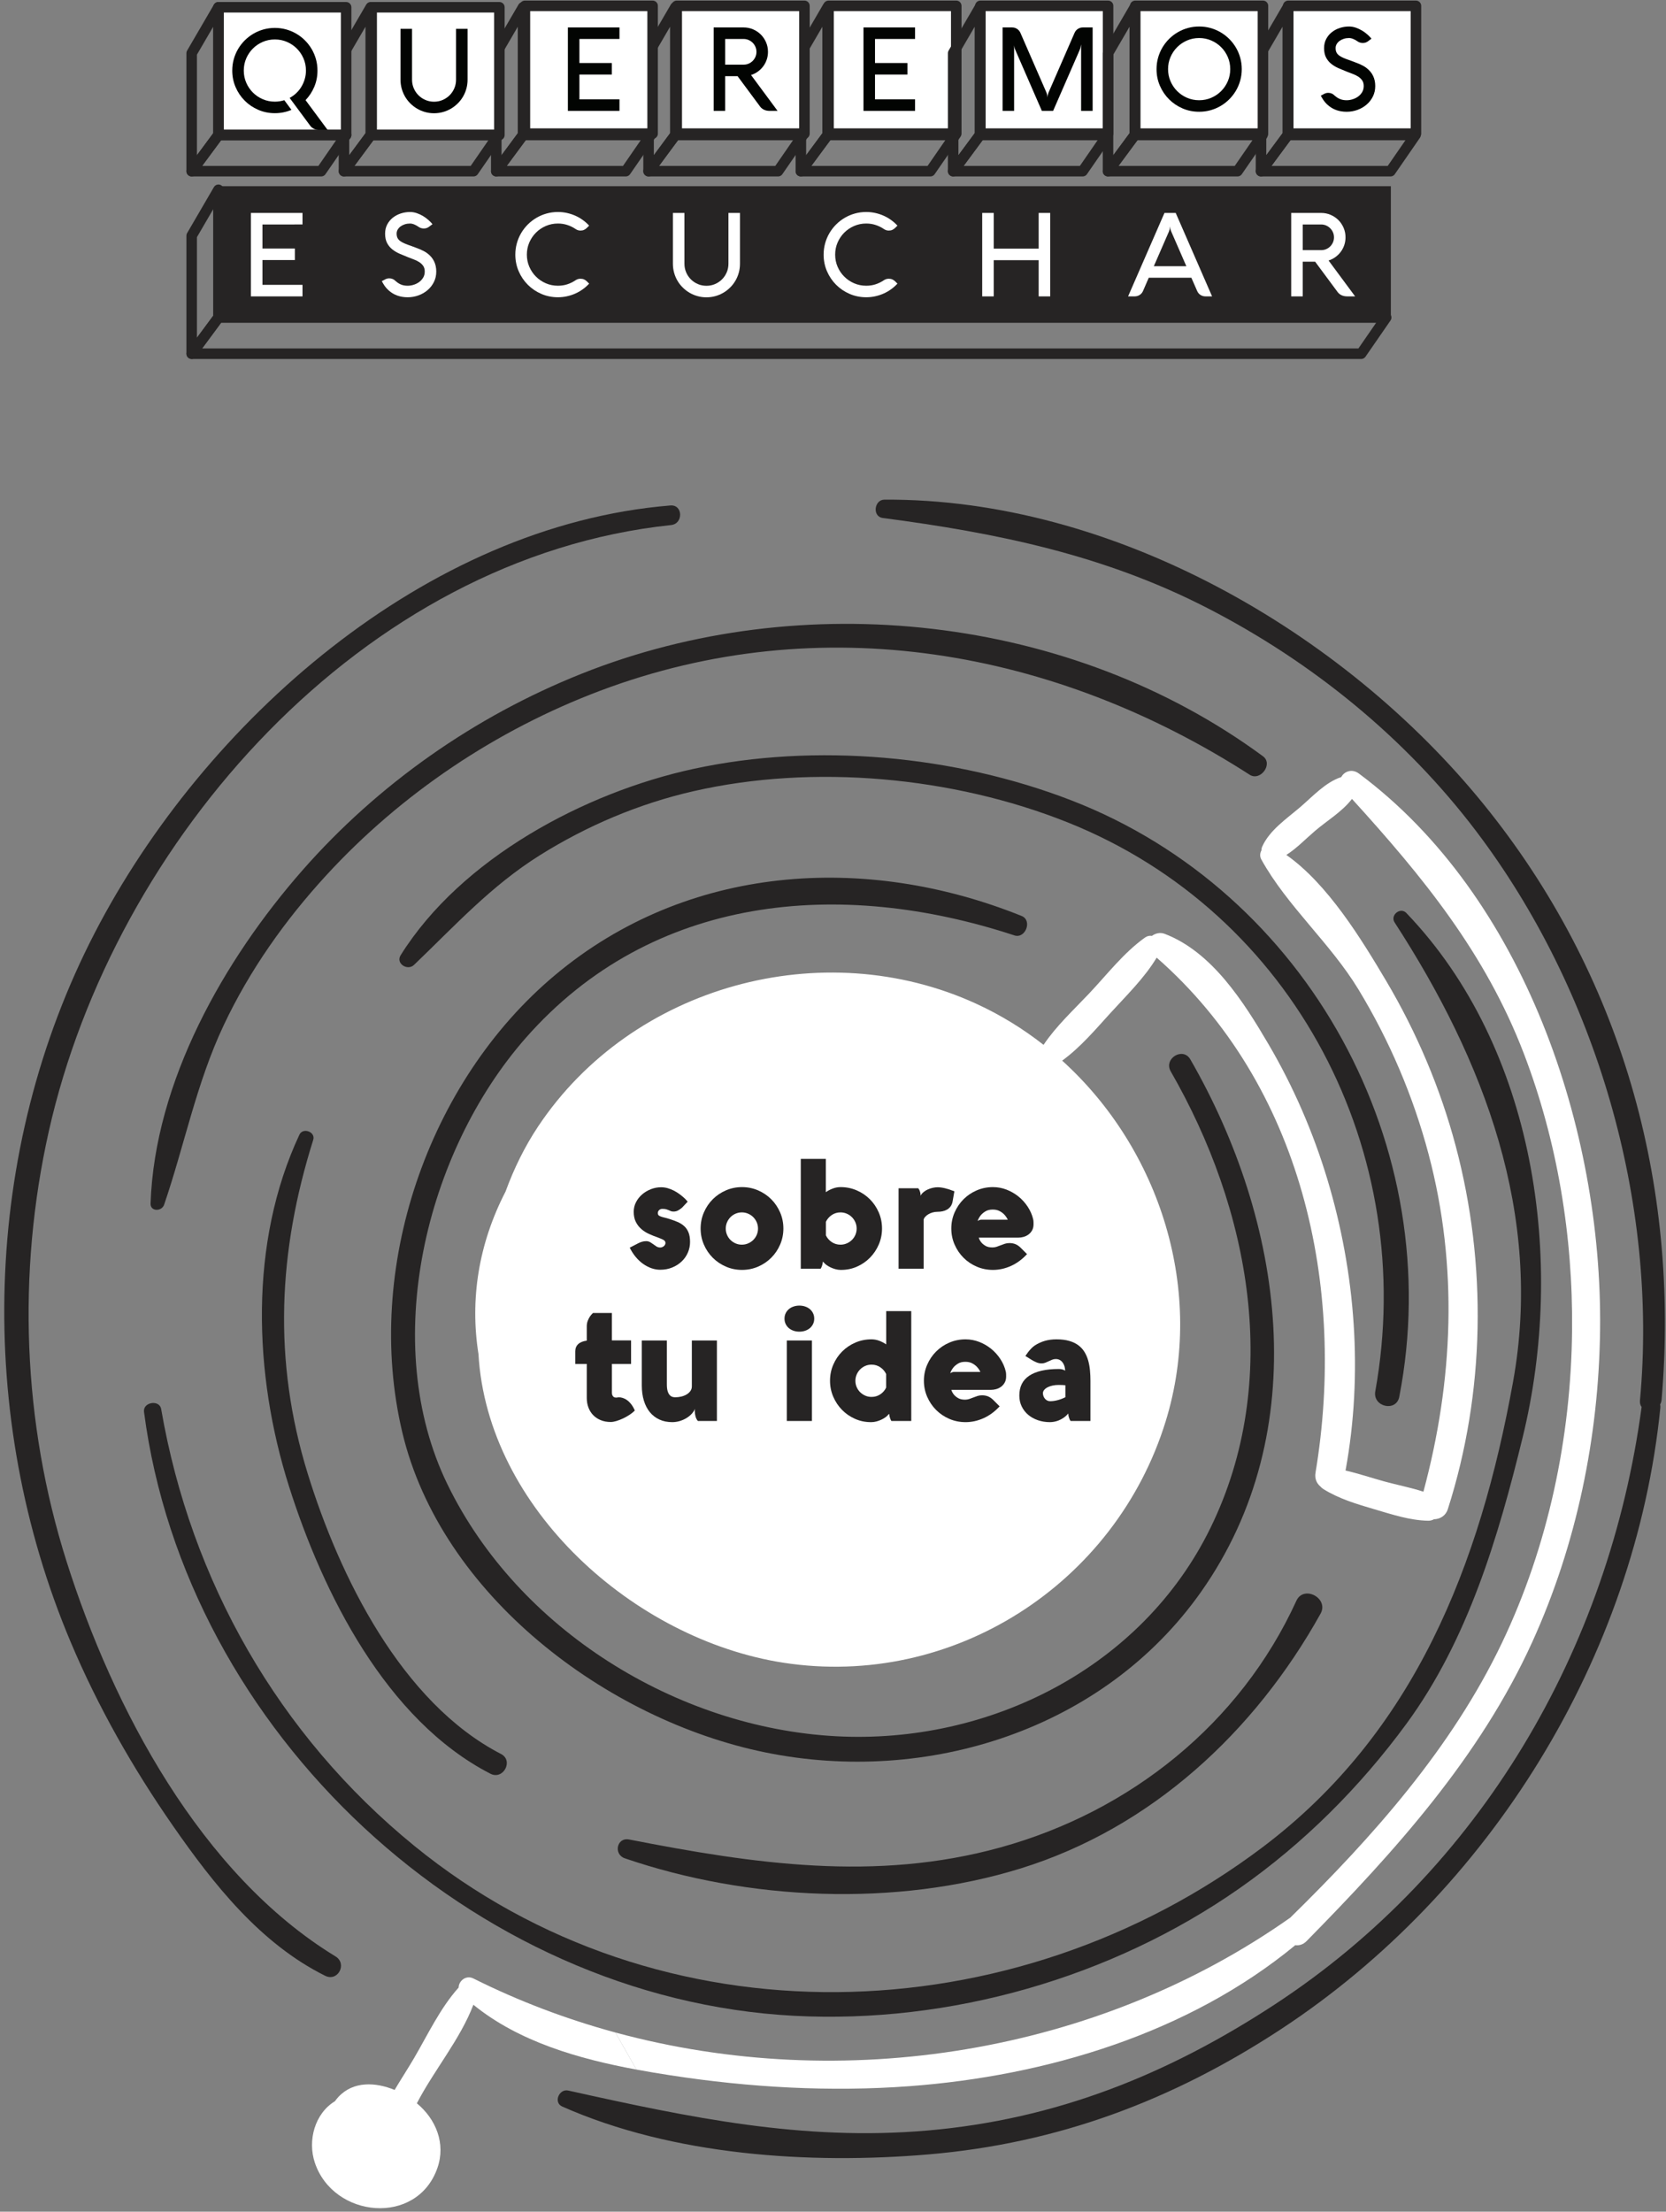 <?xml version="1.0" encoding="utf-8"?>
<!-- Generator: Adobe Illustrator 16.0.0, SVG Export Plug-In . SVG Version: 6.00 Build 0)  -->
<!DOCTYPE svg PUBLIC "-//W3C//DTD SVG 1.1//EN" "http://www.w3.org/Graphics/SVG/1.1/DTD/svg11.dtd">
<svg version="1.1" id="Capa_1" xmlns="http://www.w3.org/2000/svg" xmlns:xlink="http://www.w3.org/1999/xlink" x="0px" y="0px"
	 width="633px" height="840px" viewBox="0 0 633 840" enable-background="new 0 0 633 840" xml:space="preserve">
<rect x="0" y="0" width="633" height="840" fill="#808080" stroke="none"/>
<rect x="314.813" y="2.223" fill="#FFFFFF" width="48.518" height="48.518"/>
<rect x="314.813" y="2.223" fill="none" stroke="#262424" stroke-width="4" stroke-linecap="round" stroke-linejoin="round" stroke-miterlimit="10" width="48.518" height="48.518"/>
<rect x="489.467" y="2.223" fill="#FFFFFF" width="48.519" height="48.518"/>
<polygon fill="none" stroke="#262424" stroke-width="4" stroke-linecap="round" stroke-linejoin="round" stroke-miterlimit="10" points="
	528.314,65.019 479.125,65.019 489.289,51.279 537.807,51.279 "/>
<polygon fill="none" stroke="#262424" stroke-width="4" stroke-linecap="round" stroke-linejoin="round" stroke-miterlimit="10" points="
	489.289,2.762 479.125,20.21 479.125,65.019 489.289,51.28 "/>
<rect x="372.498" y="2.223" fill="#FFFFFF" width="48.518" height="48.518"/>
<rect x="372.498" y="2.223" fill="none" stroke="#262424" stroke-width="4" stroke-linecap="round" stroke-linejoin="round" stroke-miterlimit="10" width="48.518" height="48.518"/>
<rect x="83.051" y="70.722" fill="#262424" width="445.411" height="50.421"/>
<g>
	<path fill="#262424" d="M127.482,743.049C76.268,711.824,42.921,648.75,25.246,592.896C8.612,540.332,6.468,483.52,18.524,429.752
		c24.842-110.79,119.23-217.991,236.452-230.336c4.72-0.497,4.545-7.834-0.272-7.441c-93.125,7.597-177.263,82.203-218.713,162.347
		C-6.9,437.254-9.3,537.9,26.824,623.586c10.38,24.621,23.636,47.926,38.881,69.848c15.412,22.162,33.2,44.727,57.834,56.967
		C128.366,752.797,132.054,745.838,127.482,743.049"/>
	<path fill="#262424" d="M630.855,534.639c0.044-0.438,0.001-0.84-0.083-1.223c0.294-0.518,0.497-1.119,0.556-1.811
		c7.022-82.238-15.398-161.766-67.577-226.096c-53.418-65.86-141.181-116.236-227.711-115.747c-3.906,0.023-4.681,6.437-0.653,6.965
		c43.412,5.696,83.989,13.985,123.366,34.22c39.593,20.343,75.163,49.178,102.097,84.715
		c45.714,60.318,69.243,140.986,62.255,216.244c-0.099,1.045,0.163,1.857,0.629,2.467
		c-12.354,91.961-61.253,175.791-139.379,226.914c-40.777,26.684-83.097,43.645-131.895,47.883
		c-47.474,4.121-90.662-4.982-136.547-15.176c-3.491-0.777-5.746,4.541-2.274,6.078c41.982,18.6,93.925,22.02,139.153,18.172
		c49.195-4.188,92.708-20.508,133.915-47.561C566.166,718.523,621.363,629.184,630.855,534.639"/>
	<path fill="#262424" d="M479.872,287.231c-73.117-53.812-175.156-64.749-258.963-31.323
		c-40.516,16.159-77.192,41.838-105.996,74.634c-29.811,33.938-56.132,80.274-57.703,126.544c-0.108,3.166,4.255,3.07,5.14,0.482
		c7.801-22.83,12.257-46.174,22.664-68.224c9.876-20.926,23.365-39.951,39.001-56.959c28.502-31.004,64.59-55.181,103.991-70.028
		c83.752-31.557,172.836-15.723,246.788,31.883C478.879,296.869,483.849,290.158,479.872,287.231"/>
	<path fill="#262424" d="M578.554,545.836c16.325-66.816,4.973-147.82-44.228-199.098c-2.263-2.359-6.222,0.859-4.447,3.593
		c33.976,52.353,56.483,110.974,45.01,174.464c-12.529,69.336-37.332,133.152-95.073,176.705
		c-94.751,71.471-229.093,75.629-322.434-0.469C105.87,659.039,72.5,600.453,61.237,535.16c-0.637-3.691-7.007-2.67-6.517,1.082
		c15.861,121.576,124.548,222.9,246.981,229.361c59.187,3.121,120.648-14.426,169.2-48.387
		c24.436-17.09,45.865-38.506,63.487-62.537C557.733,622.846,569.269,583.838,578.554,545.836"/>
	<path fill="#262424" d="M531.66,530.496c18.354-94.439-34.557-191.726-124.67-226.546c-44.174-17.069-97.106-21.973-143.479-11.93
		c-41.345,8.954-88.258,33.962-111.283,70.774c-1.963,3.14,2.601,6.052,5.077,3.68c15.529-14.879,29.281-30.037,47.764-41.621
		c17.963-11.256,37.733-19.627,58.411-24.354c45.659-10.437,98.617-5.525,142.044,11.787
		c86.531,34.496,133.322,125.717,117.019,216.137C521.48,534.311,530.506,536.436,531.66,530.496"/>
	<path fill="#262424" d="M190.363,666.166c-37.814-19.506-61.431-67.506-73.495-106.645c-13.196-42.807-11.2-84.246,2.143-126.6
		c0.954-3.029-3.899-4.842-5.248-1.965c-19.204,41.004-17.433,90.963-4.011,133.391c12.905,40.789,37.046,88.992,76.589,109.316
		C191.205,676.164,195.239,668.684,190.363,666.166"/>
	<path fill="#262424" d="M492.57,607.959c-21.369,46.768-63.152,80.055-112.408,93.684c-47.477,13.137-93.78,6.242-141.125-3.002
		c-4.719-0.922-6.02,5.648-1.626,7.152c46.886,16.029,102.837,18.566,150.35,3.854c49.701-15.389,88.979-51.902,113.983-96.766
		C505.026,606.992,495.345,601.887,492.57,607.959"/>
	<path fill="#262424" d="M452.274,402.363c-2.813-4.884-10.25-0.305-7.448,4.562c30.081,52.216,42.553,117.315,15.058,173.45
		c-26.038,53.164-84.146,82.152-142.146,79.057c-60.612-3.234-120.775-40.467-147.675-95.562
		c-26.114-53.48-8.407-126.301,29.654-169.609c48.072-54.703,119.628-60.736,185.699-38.994c4.205,1.385,6.928-5.701,2.76-7.378
		c-59.496-23.943-127.112-19.578-177.348,22.498c-48.419,40.556-72.605,111.618-58.03,173.392
		c14.644,62.064,77.793,109.49,137.907,121.775c61.581,12.584,128.656-8.559,165.613-60.928
		C499.509,543.424,487.708,463.871,452.274,402.363"/>
	<path fill="#FFFFFF" d="M241.825,786.031c4.314,0.799,8.601,1.504,12.812,2.154c30.055,4.637,60.695,6.404,91.047,4.137
		c51.802-3.869,105.796-20.008,146.455-53.539c1.439,0.193,2.97-0.205,4.281-1.537c33.426-33.965,65.836-69.779,85.769-113.615
		c16.868-37.1,25.304-78.021,25.767-118.717c0.863-75.746-28.738-164.361-91.668-211.143c-2.607-1.939-5.568-0.773-6.666,1.354
		c-5.997,1.966-10.812,7.31-15.526,11.355c-5.12,4.392-11.716,8.781-14.517,15.066c-0.211,0.474-0.288,0.971-0.31,1.469
		c-0.547,0.999-0.667,2.251-0.024,3.413c9.771,17.67,26.234,31.786,36.893,49.345c11.836,19.501,20.843,40.627,26.682,62.68
		c11.263,42.537,9.366,85.959-1.99,128.094c-4.831-1.588-9.884-2.531-14.793-3.881c-4.947-1.361-9.809-3.018-14.796-4.156
		c6.697-36.6,3.822-74.963-6.882-110.514c-5.406-17.953-12.945-35.328-22.442-51.5c-9.365-15.949-21.382-34.954-39.425-41.835
		c-1.688-0.644-3.491-0.19-4.815,0.787c-0.855-0.145-1.772,0.019-2.646,0.64c-8.124,5.788-14.489,14.144-21.335,21.373
		c-5.899,6.229-12.393,12.23-17.194,19.373c-7.812-6.121-16.367-11.391-25.573-15.612c-58.269-26.721-130.786-6.988-166.496,46.647
		c-5.096,7.652-9.167,15.979-12.348,24.686c-10.234,19.834-13.588,40.879-10.283,61.748
		c3.361,58.436,59.038,108.422,115.888,117.201c64.308,9.928,126.15-29.848,145.229-91.742
		c15.181-49.244-2.124-103.279-39.347-136.935c6.818-4.946,12.443-11.583,18.078-17.785c6.102-6.718,13.114-13.482,17.832-21.329
		c55.166,48.326,72.156,124.904,60.345,195.658c-0.378,2.268,0.492,4.055,1.875,5.207c0.3,0.33,0.622,0.656,1.057,0.93
		c5.978,3.744,12.72,5.734,19.447,7.709c6.656,1.951,13.471,4.238,20.445,4.357c0.824,0.016,1.556-0.201,2.195-0.561
		c2.196-0.033,4.421-1.213,5.271-3.871c14.175-44.283,14.927-92.916,3.008-137.797c-5.857-22.058-14.884-43.324-26.531-62.945
		c-9.232-15.552-22.08-36.636-37.842-47.693c3.986-2.555,7.41-6.167,10.976-9.197c4.539-3.862,10.302-7.288,13.953-12.081
		c26.959,29.614,50.709,58.608,65.315,96.736c12.773,33.345,18.678,69.491,18.319,105.138c-0.409,40.695-9.058,81.85-26.635,118.643
		c-19.104,39.984-49.018,73.592-80.427,104.373c-73.394,51.732-170.015,67.08-256.426,43.627"/>
	<path fill="#FFFFFF" d="M233.826,771.945c-18.576-5.043-36.681-11.877-53.98-20.529c-2.779-1.391-5.555,0.932-5.586,3.457
		c-7,7.789-11.733,17.912-16.977,26.869c-2.315,3.955-4.933,7.934-7.347,12.018c-7.233-2.973-15.673-3.428-21.343,2.637
		c-0.494,0.527-0.932,1.082-1.336,1.65c-7.656,4.65-10.47,14.93-7.616,23.396c7.093,21.045,38.843,24.129,46.563,1.93
		c3.223-9.262-0.563-18.533-7.817-24.537c6.555-12.643,16.439-24.225,21.472-37.432c17.259,14.037,39.977,20.553,61.966,24.627"/>
</g>
<g>
	<path fill="#020402" d="M515.96,15.812c-0.575-0.417-1.157-0.749-1.747-0.995s-1.143-0.37-1.659-0.37
		c-0.693,0-1.346,0.097-1.957,0.288c-0.612,0.192-1.15,0.458-1.615,0.797c-0.464,0.34-0.833,0.742-1.105,1.207
		c-0.273,0.465-0.409,0.97-0.409,1.516c0,0.635,0.103,1.174,0.31,1.616c0.206,0.442,0.538,0.838,0.995,1.185
		s1.051,0.675,1.781,0.984c0.729,0.311,1.618,0.643,2.665,0.997c0.516,0.206,1.035,0.401,1.56,0.586
		c0.522,0.185,1.035,0.384,1.537,0.598c0.501,0.214,0.995,0.446,1.481,0.697c0.487,0.251,0.951,0.546,1.394,0.886
		c2.227,1.697,3.34,3.984,3.34,6.862c0,1.446-0.295,2.768-0.885,3.962c-0.59,1.195-1.386,2.225-2.389,3.088s-2.16,1.535-3.473,2.015
		s-2.684,0.72-4.114,0.72c-2.846,0-5.228-0.848-7.144-2.544c-0.384-0.339-0.723-0.682-1.018-1.028
		c-0.296-0.347-0.55-0.682-0.764-1.007c-0.214-0.324-0.395-0.619-0.542-0.885c-0.147-0.265-0.265-0.486-0.354-0.663l1.062-0.553
		c0.561-0.34,1.143-0.509,1.747-0.509c0.959,0,1.77,0.347,2.434,1.039l0.354,0.288c0.561,0.472,1.184,0.837,1.869,1.095
		s1.471,0.387,2.355,0.387c0.723,0,1.468-0.118,2.234-0.354c0.767-0.236,1.463-0.579,2.09-1.028c0.627-0.45,1.143-1.011,1.549-1.682
		c0.405-0.671,0.608-1.448,0.608-2.333c0-0.855-0.192-1.563-0.575-2.124c-0.384-0.56-0.882-1.039-1.493-1.438
		c-0.612-0.398-1.298-0.737-2.057-1.018c-0.76-0.279-1.509-0.567-2.245-0.862c-1.092-0.428-2.157-0.87-3.196-1.327
		c-1.04-0.457-1.969-1.014-2.787-1.67s-1.475-1.46-1.969-2.411s-0.741-2.135-0.741-3.55c0-1.298,0.27-2.455,0.808-3.473
		s1.25-1.877,2.135-2.577s1.895-1.234,3.03-1.604c1.135-0.368,2.3-0.553,3.494-0.553c0.87,0,1.732,0.147,2.588,0.442
		s1.659,0.671,2.411,1.128s1.431,0.959,2.035,1.504c0.604,0.546,1.105,1.062,1.504,1.549l-1.128,0.84
		c-0.619,0.531-1.335,0.797-2.146,0.797C517.125,16.327,516.506,16.155,515.96,15.812z"/>
</g>
<g>
	<path fill="#020402" d="M415.148,42.117h-4.379V16.88c-0.016,0.044-0.037,0.144-0.066,0.299c-0.03,0.154-0.063,0.331-0.1,0.53
		c-0.037,0.199-0.081,0.398-0.133,0.598s-0.107,0.364-0.166,0.497L400.13,42.117h-4.269l-10.152-23.291
		c-0.06-0.103-0.111-0.235-0.155-0.398c-0.044-0.162-0.085-0.328-0.121-0.497c-0.037-0.17-0.066-0.324-0.089-0.465
		c-0.022-0.14-0.033-0.247-0.033-0.32v24.972h-4.38V10.421h3.628c0.692,0,1.323,0.188,1.891,0.564
		c0.568,0.376,0.984,0.866,1.25,1.471l9.887,22.672c0.118,0.295,0.211,0.601,0.277,0.918s0.106,0.66,0.121,1.028
		c0.044-0.737,0.185-1.386,0.421-1.946l9.887-22.672c0.28-0.634,0.708-1.132,1.283-1.493c0.574-0.361,1.194-0.542,1.857-0.542h3.716
		V42.117z"/>
</g>
<g>
	
		<polygon fill="none" stroke="#262424" stroke-width="4" stroke-linecap="round" stroke-linejoin="round" stroke-miterlimit="10" points="
		411.346,65.019 362.157,65.019 372.321,51.279 420.839,51.279 	"/>
	
		<polygon fill="none" stroke="#262424" stroke-width="4" stroke-linecap="round" stroke-linejoin="round" stroke-miterlimit="10" points="
		372.32,2.762 362.156,20.21 362.156,65.019 372.32,51.28 	"/>
	<rect x="431.339" y="2.223" fill="#FFFFFF" width="48.519" height="48.518"/>
	
		<rect x="431.339" y="2.223" fill="none" stroke="#262424" stroke-width="4" stroke-linecap="round" stroke-linejoin="round" stroke-miterlimit="10" width="48.519" height="48.518"/>
</g>
<g>
	<path fill="#020402" d="M439.43,26.258c0-1.489,0.191-2.923,0.575-4.302c0.383-1.379,0.929-2.669,1.637-3.871
		c0.707-1.201,1.552-2.293,2.532-3.273s2.071-1.824,3.273-2.532s2.492-1.253,3.871-1.637s2.812-0.575,4.302-0.575
		s2.924,0.191,4.303,0.575c1.378,0.384,2.668,0.929,3.87,1.637s2.293,1.552,3.273,2.532s1.825,2.072,2.533,3.273
		c0.708,1.202,1.253,2.492,1.637,3.871c0.383,1.379,0.575,2.812,0.575,4.302c0,1.49-0.192,2.924-0.575,4.303
		c-0.384,1.379-0.929,2.669-1.637,3.87c-0.708,1.202-1.553,2.293-2.533,3.273c-0.98,0.981-2.071,1.825-3.273,2.533
		s-2.492,1.253-3.87,1.637c-1.379,0.383-2.813,0.575-4.303,0.575c-2.241,0-4.343-0.424-6.304-1.272
		c-1.961-0.848-3.676-2.005-5.143-3.473c-1.468-1.467-2.625-3.181-3.473-5.143C439.854,30.601,439.43,28.5,439.43,26.258z
		 M443.809,26.258c0,1.637,0.31,3.171,0.93,4.601c0.619,1.431,1.463,2.681,2.532,3.749c1.069,1.069,2.318,1.914,3.749,2.533
		s2.964,0.929,4.601,0.929s3.171-0.31,4.601-0.929c1.431-0.619,2.68-1.464,3.749-2.533c1.069-1.068,1.914-2.318,2.533-3.749
		c0.619-1.43,0.929-2.964,0.929-4.601s-0.31-3.17-0.929-4.601c-0.619-1.43-1.464-2.68-2.533-3.749s-2.318-1.913-3.749-2.532
		c-1.43-0.619-2.964-0.93-4.601-0.93s-3.17,0.311-4.601,0.93s-2.68,1.463-3.749,2.532s-1.913,2.319-2.532,3.749
		C444.118,23.088,443.809,24.621,443.809,26.258z"/>
</g>
<g>
	<path fill="#020402" d="M347.679,42.117h-19.598V10.421h19.598v4.38h-15.218v9.135h12.319v4.38h-12.319v9.422h15.218V42.117z"/>
</g>
<g>
	
		<polygon fill="none" stroke="#262424" stroke-width="4" stroke-linecap="round" stroke-linejoin="round" stroke-miterlimit="10" points="
		353.481,65.019 304.291,65.019 314.455,51.279 362.973,51.279 	"/>
	
		<polygon fill="none" stroke="#262424" stroke-width="4" stroke-linecap="round" stroke-linejoin="round" stroke-miterlimit="10" points="
		314.455,2.762 304.291,20.21 304.291,65.019 314.455,51.28 	"/>
</g>
<g>
	<path fill="#FFFFFF" d="M114.935,112.569H95.337V80.873h19.598v4.38H99.717v9.135h12.319v4.38H99.717v9.422h15.218V112.569z"/>
	<path fill="#FFFFFF" d="M159.192,86.264c-0.575-0.417-1.157-0.749-1.747-0.995s-1.143-0.37-1.659-0.37
		c-0.693,0-1.346,0.097-1.957,0.288c-0.612,0.192-1.15,0.458-1.615,0.797c-0.464,0.34-0.833,0.742-1.105,1.207
		c-0.273,0.465-0.409,0.97-0.409,1.516c0,0.635,0.103,1.174,0.31,1.616c0.206,0.442,0.538,0.838,0.995,1.185
		s1.051,0.675,1.781,0.984c0.729,0.311,1.618,0.643,2.665,0.997c0.516,0.206,1.035,0.401,1.56,0.586
		c0.522,0.185,1.035,0.384,1.537,0.598c0.501,0.214,0.995,0.446,1.481,0.697c0.487,0.251,0.951,0.546,1.394,0.886
		c2.227,1.697,3.34,3.984,3.34,6.862c0,1.446-0.295,2.768-0.885,3.962c-0.59,1.195-1.386,2.225-2.389,3.088s-2.16,1.535-3.473,2.015
		s-2.684,0.72-4.114,0.72c-2.846,0-5.228-0.848-7.144-2.544c-0.384-0.339-0.723-0.682-1.018-1.028
		c-0.296-0.347-0.55-0.682-0.764-1.007c-0.214-0.324-0.395-0.619-0.542-0.885c-0.147-0.265-0.265-0.486-0.354-0.663l1.062-0.553
		c0.561-0.34,1.143-0.509,1.747-0.509c0.959,0,1.77,0.347,2.434,1.039l0.354,0.288c0.561,0.472,1.184,0.837,1.869,1.095
		s1.471,0.387,2.355,0.387c0.723,0,1.468-0.118,2.234-0.354c0.767-0.236,1.463-0.579,2.09-1.028c0.627-0.45,1.143-1.011,1.549-1.682
		c0.405-0.671,0.608-1.448,0.608-2.333c0-0.855-0.192-1.563-0.575-2.124c-0.384-0.56-0.882-1.039-1.493-1.438
		c-0.612-0.398-1.298-0.737-2.057-1.018c-0.76-0.279-1.509-0.567-2.245-0.862c-1.092-0.428-2.157-0.87-3.196-1.327
		c-1.04-0.457-1.969-1.014-2.787-1.67s-1.475-1.46-1.969-2.411s-0.741-2.135-0.741-3.55c0-1.298,0.27-2.455,0.808-3.473
		s1.25-1.877,2.135-2.577s1.895-1.234,3.03-1.604c1.135-0.368,2.3-0.553,3.494-0.553c0.87,0,1.732,0.147,2.588,0.442
		s1.659,0.671,2.411,1.128s1.431,0.959,2.035,1.504c0.604,0.546,1.105,1.062,1.504,1.549l-1.128,0.84
		c-0.619,0.531-1.335,0.797-2.146,0.797C160.357,86.779,159.738,86.607,159.192,86.264z"/>
	<path fill="#FFFFFF" d="M200.179,96.71c0,1.637,0.31,3.171,0.929,4.601c0.62,1.431,1.464,2.681,2.533,3.749
		c1.068,1.069,2.318,1.914,3.749,2.533c1.43,0.619,2.964,0.929,4.601,0.929c1.268,0,2.462-0.184,3.583-0.553
		c1.12-0.368,2.168-0.885,3.141-1.549c0.546-0.368,1.158-0.553,1.836-0.553c0.531,0,0.992,0.089,1.383,0.266
		s0.756,0.436,1.095,0.774l0.818,0.818c-0.737,0.796-1.552,1.515-2.444,2.156c-0.892,0.642-1.839,1.184-2.842,1.626
		s-2.058,0.785-3.163,1.028c-1.106,0.243-2.241,0.365-3.406,0.365c-2.241,0-4.343-0.424-6.304-1.272
		c-1.962-0.848-3.676-2.005-5.143-3.473c-1.468-1.467-2.625-3.181-3.473-5.143c-0.849-1.961-1.272-4.062-1.272-6.304
		c0-1.489,0.192-2.923,0.575-4.302c0.384-1.379,0.93-2.669,1.637-3.871c0.708-1.201,1.552-2.293,2.533-3.273
		c0.98-0.98,2.071-1.824,3.273-2.532c1.201-0.708,2.492-1.253,3.871-1.637c1.378-0.384,2.812-0.575,4.302-0.575
		c1.165,0,2.3,0.121,3.406,0.365c1.105,0.243,2.16,0.586,3.163,1.028s1.95,0.984,2.842,1.625c0.893,0.642,1.707,1.36,2.444,2.157
		l-0.818,0.818c-0.339,0.339-0.708,0.601-1.105,0.785c-0.398,0.185-0.855,0.276-1.372,0.276c-0.663,0-1.275-0.191-1.836-0.575
		c-0.973-0.663-2.023-1.18-3.151-1.548c-1.128-0.369-2.319-0.554-3.572-0.554c-1.637,0-3.171,0.311-4.601,0.93
		c-1.431,0.619-2.681,1.463-3.749,2.532c-1.069,1.069-1.913,2.319-2.533,3.749C200.488,93.54,200.179,95.073,200.179,96.71z"/>
	<path fill="#FFFFFF" d="M260.053,100.183c0,1.15,0.218,2.234,0.652,3.252c0.436,1.018,1.032,1.905,1.792,2.665
		s1.647,1.356,2.665,1.792c1.018,0.435,2.102,0.652,3.252,0.652s2.233-0.218,3.251-0.652c1.018-0.436,1.906-1.032,2.666-1.792
		c0.759-0.76,1.356-1.647,1.791-2.665s0.652-2.102,0.652-3.252v-19.31h4.38v19.31c0,1.18-0.151,2.312-0.453,3.396
		s-0.729,2.098-1.282,3.041c-0.552,0.944-1.219,1.803-2,2.577c-0.78,0.774-1.643,1.438-2.586,1.99
		c-0.942,0.554-1.955,0.981-3.038,1.283s-2.214,0.453-3.393,0.453c-1.163,0-2.287-0.151-3.37-0.453
		c-1.082-0.302-2.096-0.729-3.038-1.283c-0.943-0.553-1.805-1.216-2.586-1.99s-1.447-1.633-2-2.577
		c-0.553-0.943-0.979-1.961-1.281-3.052c-0.303-1.092-0.453-2.22-0.453-3.385v-19.31h4.379V100.183z"/>
	<path fill="#FFFFFF" d="M317.318,96.71c0,1.637,0.31,3.171,0.929,4.601c0.62,1.431,1.464,2.681,2.533,3.749
		c1.068,1.069,2.318,1.914,3.749,2.533c1.43,0.619,2.964,0.929,4.601,0.929c1.268,0,2.462-0.184,3.583-0.553
		c1.12-0.368,2.168-0.885,3.141-1.549c0.546-0.368,1.158-0.553,1.836-0.553c0.531,0,0.992,0.089,1.383,0.266
		s0.756,0.436,1.095,0.774l0.818,0.818c-0.737,0.796-1.552,1.515-2.444,2.156c-0.892,0.642-1.839,1.184-2.842,1.626
		s-2.058,0.785-3.163,1.028c-1.106,0.243-2.241,0.365-3.406,0.365c-2.241,0-4.343-0.424-6.304-1.272
		c-1.962-0.848-3.676-2.005-5.143-3.473c-1.468-1.467-2.625-3.181-3.473-5.143c-0.849-1.961-1.272-4.062-1.272-6.304
		c0-1.489,0.192-2.923,0.575-4.302c0.384-1.379,0.93-2.669,1.637-3.871c0.708-1.201,1.552-2.293,2.533-3.273
		c0.98-0.98,2.071-1.824,3.273-2.532c1.201-0.708,2.492-1.253,3.871-1.637c1.378-0.384,2.812-0.575,4.302-0.575
		c1.165,0,2.3,0.121,3.406,0.365c1.105,0.243,2.16,0.586,3.163,1.028s1.95,0.984,2.842,1.625c0.893,0.642,1.707,1.36,2.444,2.157
		l-0.818,0.818c-0.339,0.339-0.708,0.601-1.105,0.785c-0.398,0.185-0.855,0.276-1.372,0.276c-0.663,0-1.275-0.191-1.836-0.575
		c-0.973-0.663-2.023-1.18-3.151-1.548c-1.128-0.369-2.319-0.554-3.572-0.554c-1.637,0-3.171,0.311-4.601,0.93
		c-1.431,0.619-2.681,1.463-3.749,2.532c-1.069,1.069-1.913,2.319-2.533,3.749C317.628,93.54,317.318,95.073,317.318,96.71z"/>
	<path fill="#FFFFFF" d="M399.024,112.569h-4.38V98.812h-17.075v13.758h-4.38V80.873h4.38v13.559h17.075V80.873h4.38V112.569z"/>
	<path fill="#FFFFFF" d="M442.442,80.873h4.27l13.824,31.696h-2.521c-0.693,0-1.32-0.181-1.881-0.542s-0.98-0.858-1.261-1.493
		l-2.212-5.043h-16.19l-2.189,5.043c-0.266,0.619-0.683,1.114-1.25,1.482c-0.568,0.368-1.198,0.553-1.892,0.553h-2.521
		L442.442,80.873z M444.168,87.862l-5.773,13.25h12.365l-5.773-13.25c-0.236-0.516-0.376-1.143-0.42-1.88
		c-0.03,0.369-0.078,0.708-0.145,1.018S444.271,87.598,444.168,87.862z"/>
	<path fill="#FFFFFF" d="M494.975,112.569h-4.38V80.873h11.369c1.283,0,2.488,0.243,3.616,0.73c1.129,0.486,2.109,1.146,2.942,1.979
		s1.493,1.813,1.979,2.941s0.729,2.334,0.729,3.616c0,1.032-0.158,2.017-0.476,2.953c-0.316,0.937-0.763,1.788-1.338,2.555
		s-1.257,1.435-2.046,2.002s-1.647,0.999-2.577,1.294l10.087,13.625h-3.009c-0.855,0-1.611-0.166-2.267-0.498
		c-0.656-0.331-1.198-0.829-1.626-1.492l-8.295-11.192h-4.711V112.569z M494.975,85.253v9.754h6.989
		c0.679,0,1.312-0.125,1.902-0.376c0.59-0.25,1.106-0.597,1.549-1.039s0.792-0.959,1.05-1.549s0.388-1.224,0.388-1.902
		c0-0.678-0.13-1.312-0.388-1.902c-0.258-0.589-0.607-1.105-1.05-1.548s-0.959-0.792-1.549-1.051
		c-0.59-0.258-1.224-0.387-1.902-0.387H494.975z"/>
</g>
<g>
	<rect x="257.128" y="2.223" fill="#FFFFFF" width="48.519" height="48.518"/>
	
		<rect x="257.128" y="2.223" fill="none" stroke="#262424" stroke-width="4" stroke-linecap="round" stroke-linejoin="round" stroke-miterlimit="10" width="48.519" height="48.518"/>
</g>
<g>
	<path fill="#020402" d="M275.539,42.117h-4.38V10.421h11.369c1.283,0,2.488,0.243,3.616,0.73c1.129,0.486,2.109,1.146,2.942,1.979
		s1.493,1.813,1.979,2.941s0.729,2.334,0.729,3.616c0,1.032-0.158,2.017-0.476,2.953c-0.316,0.937-0.763,1.788-1.338,2.555
		s-1.257,1.435-2.046,2.002s-1.647,0.999-2.577,1.294l10.087,13.625h-3.009c-0.855,0-1.611-0.166-2.267-0.498
		c-0.656-0.331-1.198-0.829-1.626-1.492l-8.295-11.192h-4.711V42.117z M275.539,14.801v9.754h6.989c0.679,0,1.312-0.125,1.902-0.376
		c0.59-0.25,1.106-0.597,1.549-1.039s0.792-0.959,1.05-1.549s0.388-1.224,0.388-1.902c0-0.678-0.13-1.312-0.388-1.902
		c-0.258-0.589-0.607-1.105-1.05-1.548s-0.959-0.792-1.549-1.051c-0.59-0.258-1.224-0.387-1.902-0.387H275.539z"/>
</g>
<g>
	
		<polygon fill="none" stroke="#262424" stroke-width="4" stroke-linecap="round" stroke-linejoin="round" stroke-miterlimit="10" points="
		295.616,65.019 246.426,65.019 256.59,51.279 305.107,51.279 	"/>
	
		<polygon fill="none" stroke="#262424" stroke-width="4" stroke-linecap="round" stroke-linejoin="round" stroke-miterlimit="10" points="
		256.59,2.762 246.426,20.21 246.426,65.019 256.59,51.28 	"/>
	<rect x="199.443" y="2.223" fill="#FFFFFF" width="48.518" height="48.518"/>
	
		<rect x="199.443" y="2.223" fill="none" stroke="#262424" stroke-width="4" stroke-linecap="round" stroke-linejoin="round" stroke-miterlimit="10" width="48.518" height="48.518"/>
</g>
<g>
	<path fill="#020402" d="M235.367,42.117H215.77V10.421h19.598v4.38h-15.218v9.135h12.319v4.38h-12.319v9.422h15.218V42.117z"/>
</g>
<g>
	
		<polygon fill="none" stroke="#262424" stroke-width="4" stroke-linecap="round" stroke-linejoin="round" stroke-miterlimit="10" points="
		237.751,65.019 188.561,65.019 198.725,51.279 247.242,51.279 	"/>
	
		<polygon fill="none" stroke="#262424" stroke-width="4" stroke-linecap="round" stroke-linejoin="round" stroke-miterlimit="10" points="
		198.725,2.762 188.561,20.21 188.561,65.019 198.725,51.28 	"/>
	<rect x="141.219" y="2.762" fill="#FFFFFF" width="48.519" height="48.518"/>
	
		<rect x="141.219" y="2.762" fill="none" stroke="#262424" stroke-width="4" stroke-linecap="round" stroke-linejoin="round" stroke-miterlimit="10" width="48.519" height="48.518"/>
</g>
<g>
	<path fill="#020402" d="M156.555,30.27c0,1.15,0.218,2.234,0.652,3.252c0.436,1.018,1.032,1.905,1.792,2.665
		s1.647,1.356,2.665,1.792c1.018,0.435,2.102,0.652,3.252,0.652s2.233-0.218,3.251-0.652c1.018-0.436,1.906-1.032,2.666-1.792
		c0.759-0.76,1.356-1.647,1.791-2.665s0.652-2.102,0.652-3.252V10.96h4.38v19.31c0,1.18-0.151,2.312-0.453,3.396
		s-0.729,2.098-1.282,3.041c-0.552,0.944-1.219,1.803-2,2.577c-0.78,0.774-1.643,1.438-2.586,1.99
		c-0.942,0.554-1.955,0.981-3.038,1.283s-2.214,0.453-3.393,0.453c-1.163,0-2.287-0.151-3.37-0.453
		c-1.082-0.302-2.096-0.729-3.038-1.283c-0.943-0.553-1.805-1.216-2.586-1.99s-1.447-1.633-2-2.577
		c-0.553-0.943-0.979-1.961-1.281-3.052c-0.303-1.092-0.453-2.22-0.453-3.385V10.96h4.379V30.27z"/>
</g>
<g>
	
		<polygon fill="none" stroke="#262424" stroke-width="4" stroke-linecap="round" stroke-linejoin="round" stroke-miterlimit="10" points="
		179.886,65.019 130.695,65.019 140.859,51.279 189.377,51.279 	"/>
	
		<polygon fill="none" stroke="#262424" stroke-width="4" stroke-linecap="round" stroke-linejoin="round" stroke-miterlimit="10" points="
		140.859,2.762 130.695,20.21 130.695,65.019 140.859,51.28 	"/>
	<rect x="82.994" y="2.762" fill="#FFFFFF" width="48.518" height="48.518"/>
	
		<rect x="82.994" y="2.762" fill="none" stroke="#262424" stroke-width="4" stroke-linecap="round" stroke-linejoin="round" stroke-miterlimit="10" width="48.518" height="48.518"/>
</g>
<g>
	<path fill="#020402" d="M92.624,26.797c0,1.637,0.31,3.171,0.93,4.601c0.619,1.431,1.463,2.681,2.532,3.749
		c1.069,1.069,2.318,1.914,3.749,2.533s2.964,0.929,4.601,0.929c0.619,0,1.231-0.048,1.836-0.144s1.187-0.232,1.747-0.409
		l2.721,3.672c-0.973,0.413-1.987,0.727-3.041,0.939c-1.055,0.214-2.142,0.321-3.263,0.321c-2.241,0-4.343-0.424-6.304-1.272
		c-1.961-0.848-3.676-2.005-5.143-3.473c-1.468-1.467-2.625-3.181-3.473-5.143c-0.848-1.961-1.271-4.062-1.271-6.304
		c0-1.489,0.191-2.923,0.575-4.302c0.383-1.379,0.929-2.669,1.637-3.871c0.707-1.201,1.552-2.293,2.532-3.273
		s2.071-1.824,3.273-2.532s2.492-1.253,3.871-1.637s2.812-0.575,4.302-0.575s2.924,0.191,4.303,0.575
		c1.378,0.384,2.668,0.929,3.87,1.637s2.293,1.552,3.273,2.532s1.825,2.072,2.533,3.273c0.708,1.202,1.253,2.492,1.637,3.871
		c0.383,1.379,0.575,2.812,0.575,4.302c0,2.197-0.402,4.251-1.206,6.16c-0.804,1.91-1.913,3.603-3.328,5.076l8.427,11.369h-3.008
		c-0.855,0-1.611-0.166-2.268-0.498c-0.656-0.331-1.198-0.829-1.626-1.492l-7.564-10.219c0.929-0.502,1.773-1.113,2.533-1.836
		c0.759-0.723,1.407-1.534,1.946-2.434c0.538-0.899,0.958-1.865,1.261-2.897c0.302-1.032,0.453-2.108,0.453-3.229
		c0-1.637-0.31-3.17-0.929-4.601c-0.619-1.43-1.464-2.68-2.533-3.749s-2.318-1.913-3.749-2.532c-1.43-0.619-2.964-0.93-4.601-0.93
		s-3.17,0.311-4.601,0.93s-2.68,1.463-3.749,2.532s-1.913,2.319-2.532,3.749C92.934,23.627,92.624,25.16,92.624,26.797z"/>
</g>
<g>
	<path fill="#262424" d="M242.528,472.176c0.446-0.232,0.922-0.422,1.427-0.567c0.504-0.146,1.038-0.219,1.602-0.219
		c0.659,0,1.291,0.219,1.893,0.655c0.602,0.438,1.271,0.898,2.009,1.384c0.175,0.116,0.394,0.208,0.655,0.276
		c0.263,0.068,0.51,0.102,0.743,0.102c0.232,0,0.466-0.043,0.698-0.131c0.233-0.087,0.441-0.204,0.626-0.35s0.34-0.324,0.467-0.538
		c0.126-0.214,0.188-0.438,0.188-0.67v-0.146c-0.02-0.194-0.077-0.374-0.175-0.539c-0.097-0.165-0.262-0.32-0.494-0.466
		c-0.233-0.146-0.544-0.301-0.933-0.466s-0.873-0.354-1.456-0.568c-1.106-0.388-2.198-0.829-3.275-1.324s-2.038-1.116-2.883-1.864
		c-0.845-0.747-1.529-1.645-2.053-2.693c-0.524-1.048-0.787-2.319-0.787-3.814c0-1.32,0.296-2.548,0.889-3.684
		c0.592-1.136,1.378-2.121,2.358-2.956c0.98-0.834,2.092-1.489,3.334-1.965s2.515-0.714,3.815-0.714
		c0.873,0,1.723,0.121,2.548,0.364c0.824,0.242,1.597,0.549,2.314,0.917c0.719,0.369,1.384,0.776,1.995,1.223
		c0.611,0.447,1.146,0.869,1.602,1.267c0.456,0.398,0.825,0.758,1.106,1.078s0.461,0.529,0.539,0.626l-2.155,2.3
		c-0.563,0.467-1.087,0.826-1.572,1.078s-1.029,0.378-1.631,0.378c-0.427,0-0.767-0.053-1.02-0.16
		c-0.252-0.106-0.515-0.223-0.786-0.349s-0.587-0.243-0.946-0.35s-0.858-0.16-1.499-0.16c-0.506,0-0.918,0.155-1.238,0.466
		s-0.48,0.67-0.48,1.077c0,0.214,0.029,0.413,0.088,0.597c0.058,0.186,0.175,0.326,0.35,0.423c0.291,0.175,0.558,0.306,0.801,0.393
		c0.242,0.088,0.504,0.165,0.786,0.233c0.281,0.068,0.611,0.15,0.99,0.247c0.378,0.098,0.849,0.233,1.412,0.408
		c1.106,0.35,2.135,0.728,3.086,1.136c0.951,0.407,1.776,0.927,2.476,1.558s1.247,1.427,1.646,2.388
		c0.397,0.961,0.597,2.17,0.597,3.626c0,1.417-0.276,2.766-0.83,4.047c-0.553,1.281-1.335,2.402-2.344,3.363
		c-1.01,0.961-2.209,1.729-3.597,2.301s-2.907,0.859-4.557,0.859c-1.126,0-2.242-0.194-3.349-0.583
		c-1.107-0.388-2.165-0.941-3.175-1.659c-1.01-0.719-1.946-1.597-2.81-2.636c-0.864-1.038-1.616-2.208-2.257-3.509L242.528,472.176z
		"/>
	<path fill="#262424" d="M266.201,466.585c0-2.154,0.412-4.188,1.237-6.101c0.825-1.911,1.951-3.581,3.378-5.008
		c1.427-1.428,3.097-2.553,5.009-3.378s3.945-1.238,6.101-1.238c2.154,0,4.188,0.413,6.101,1.238s3.582,1.95,5.009,3.378
		c1.427,1.427,2.552,3.097,3.378,5.008c0.824,1.913,1.237,3.946,1.237,6.101c0,2.155-0.413,4.189-1.237,6.101
		c-0.826,1.913-1.951,3.582-3.378,5.009s-3.097,2.553-5.009,3.378s-3.946,1.237-6.101,1.237c-2.155,0-4.188-0.412-6.101-1.237
		s-3.582-1.951-5.009-3.378s-2.553-3.096-3.378-5.009C266.613,470.774,266.201,468.74,266.201,466.585z M275.752,466.614
		c0,0.835,0.16,1.626,0.48,2.373c0.32,0.748,0.758,1.398,1.311,1.951c0.554,0.554,1.204,0.99,1.951,1.311s1.538,0.48,2.373,0.48
		s1.626-0.16,2.373-0.48c0.748-0.32,1.402-0.757,1.966-1.311c0.563-0.553,1.005-1.203,1.325-1.951c0.32-0.747,0.48-1.538,0.48-2.373
		c0-0.834-0.16-1.626-0.48-2.373s-0.762-1.402-1.325-1.966c-0.563-0.562-1.218-1.005-1.966-1.325c-0.747-0.32-1.538-0.48-2.373-0.48
		s-1.626,0.16-2.373,0.48s-1.397,0.763-1.951,1.325c-0.553,0.563-0.99,1.219-1.311,1.966S275.752,465.78,275.752,466.614z"/>
	<path fill="#262424" d="M304.26,440.145h9.522v12.638c0.737-0.523,1.597-0.976,2.577-1.354c0.979-0.379,1.994-0.568,3.043-0.568
		c2.154,0,4.188,0.413,6.101,1.238s3.581,1.95,5.009,3.378c1.427,1.427,2.552,3.097,3.378,5.008
		c0.824,1.913,1.237,3.946,1.237,6.101c0,2.136-0.408,4.155-1.224,6.058c-0.814,1.902-1.927,3.571-3.334,5.008
		c-1.407,1.438-3.053,2.573-4.936,3.407c-1.883,0.835-3.893,1.252-6.027,1.252h-0.204c-0.641,0-1.296-0.092-1.966-0.276
		s-1.301-0.417-1.893-0.699c-0.593-0.281-1.121-0.597-1.587-0.946s-0.825-0.698-1.078-1.048l-0.232-0.175
		c-0.039,0.485-0.107,0.898-0.204,1.237c-0.097,0.34-0.194,0.616-0.291,0.83c-0.116,0.253-0.233,0.466-0.35,0.641h-7.542V440.145z
		 M319.344,472.729c0.835,0,1.626-0.16,2.373-0.48s1.402-0.757,1.966-1.311c0.562-0.553,1.005-1.203,1.325-1.951
		c0.32-0.747,0.48-1.538,0.48-2.373c0-0.834-0.16-1.626-0.48-2.373s-0.763-1.402-1.325-1.966c-0.563-0.562-1.219-1.005-1.966-1.325
		s-1.538-0.48-2.373-0.48c-1.223,0-2.325,0.331-3.305,0.99c-0.98,0.66-1.724,1.515-2.228,2.562v5.184
		c0.504,1.048,1.247,1.897,2.228,2.548C317.019,472.404,318.121,472.729,319.344,472.729z"/>
	<path fill="#262424" d="M348.87,451.298c0.233,0.252,0.413,0.543,0.539,0.873s0.219,0.641,0.276,0.932
		c0.078,0.35,0.106,0.699,0.088,1.049c0.271-0.543,0.659-1.02,1.164-1.427c0.505-0.408,1.059-0.743,1.66-1.005
		s1.224-0.461,1.864-0.597s1.232-0.204,1.775-0.204c1.689,0,3.815,0.515,6.378,1.543l-0.67,3.844
		c-0.136,0.758-0.394,1.389-0.771,1.894c-0.379,0.505-0.83,0.907-1.354,1.208s-1.097,0.515-1.718,0.641
		c-0.622,0.127-1.252,0.189-1.893,0.189c-0.66,0-1.292,0.087-1.894,0.262s-1.135,0.403-1.602,0.685
		c-0.466,0.281-0.858,0.602-1.179,0.961s-0.52,0.724-0.598,1.092v18.637h-9.521v-30.575H348.87z"/>
	<path fill="#262424" d="M392.695,464.954c0,0.913-0.185,1.694-0.553,2.345c-0.369,0.65-0.835,1.18-1.398,1.587
		c-0.562,0.407-1.179,0.704-1.849,0.888c-0.67,0.186-1.315,0.277-1.937,0.277h-15.084c0.213,0.698,0.553,1.32,1.02,1.863
		c0.388,0.466,0.917,0.894,1.587,1.281c0.67,0.389,1.538,0.582,2.605,0.582c0.563,0,1.102-0.087,1.616-0.262
		s1.024-0.364,1.529-0.567c0.505-0.204,1.023-0.394,1.558-0.568s1.111-0.262,1.732-0.262c0.912,0,1.708,0.15,2.388,0.451
		s1.311,0.742,1.894,1.325l2.417,2.417c-1.845,1.999-3.884,3.499-6.115,4.499c-2.233,1-4.514,1.499-6.844,1.499
		c-2.174,0-4.222-0.412-6.144-1.237s-3.597-1.951-5.023-3.378s-2.558-3.096-3.393-5.009c-0.835-1.911-1.252-3.945-1.252-6.101
		c0-2.154,0.417-4.188,1.252-6.101c0.835-1.911,1.966-3.581,3.393-5.008c1.427-1.428,3.102-2.553,5.023-3.378
		s3.97-1.238,6.144-1.238c1.806,0,3.543,0.325,5.213,0.976c1.669,0.651,3.184,1.529,4.543,2.636
		c1.358,1.106,2.523,2.402,3.494,3.888c0.971,1.484,1.649,3.053,2.038,4.702c0.077,0.311,0.121,0.655,0.131,1.034
		C392.69,464.474,392.695,464.761,392.695,464.954z M382.911,463.236c-0.35-0.718-0.786-1.358-1.311-1.922
		c-0.446-0.485-1.033-0.927-1.762-1.325c-0.728-0.397-1.616-0.597-2.664-0.597c-1.106,0-2.029,0.229-2.767,0.685
		c-0.738,0.456-1.33,0.956-1.776,1.5c-0.505,0.641-0.902,1.358-1.193,2.154c0.116-0.077,0.252-0.155,0.407-0.232
		c0.136-0.059,0.291-0.117,0.466-0.175c0.175-0.059,0.369-0.088,0.583-0.088H382.911z"/>
</g>
<g>
	<path fill="#262424" d="M232.497,518.027v10.891c0,0.408,0.059,0.738,0.175,0.99c0.117,0.254,0.257,0.447,0.423,0.582
		c0.164,0.137,0.335,0.225,0.509,0.264c0.175,0.039,0.33,0.057,0.467,0.057c0.193,0,0.383-0.018,0.567-0.057
		s0.335-0.059,0.451-0.059c0.524,0,1.02,0.078,1.485,0.232c0.466,0.156,0.893,0.35,1.281,0.582c0.388,0.234,0.737,0.5,1.048,0.801
		s0.593,0.607,0.845,0.918c0.582,0.738,1.067,1.572,1.456,2.504c-0.563,0.562-1.242,1.107-2.038,1.631
		c-0.797,0.523-1.621,0.986-2.476,1.383c-0.854,0.398-1.688,0.719-2.504,0.961s-1.524,0.365-2.126,0.365
		c-1.397,0-2.66-0.229-3.785-0.686c-1.126-0.455-2.082-1.086-2.868-1.893c-0.787-0.805-1.394-1.766-1.82-2.883
		c-0.428-1.115-0.641-2.344-0.641-3.684v-12.9h-4.368v-4.775c0-1.145,0.368-2.062,1.106-2.752c0.737-0.688,1.825-1.131,3.262-1.324
		v-5.416c0-0.777,0.121-1.475,0.364-2.098c0.242-0.621,0.509-1.154,0.801-1.602c0.349-0.504,0.747-0.971,1.193-1.396h7.192v10.424
		h7.28v8.939H232.497z"/>
	<path fill="#262424" d="M265.17,539.693c-0.408-0.447-0.709-1.02-0.903-1.719s-0.291-1.416-0.291-2.154c0-0.137,0-0.262,0-0.379
		s0.01-0.242,0.029-0.379c-0.233,0.68-0.636,1.326-1.209,1.938c-0.572,0.611-1.247,1.15-2.023,1.615
		c-0.776,0.467-1.626,0.836-2.548,1.107c-0.923,0.271-1.859,0.406-2.811,0.406c-1.824,0-3.45-0.33-4.877-0.99
		c-1.427-0.658-2.636-1.59-3.626-2.795c-0.989-1.203-1.747-2.664-2.271-4.383c-0.524-1.717-0.787-3.635-0.787-5.75v-17.094h9.522
		v16.656c0,1.088,0.102,1.957,0.306,2.607s0.466,1.145,0.786,1.484s0.66,0.562,1.02,0.67s0.703,0.16,1.034,0.16
		c0.834,0,1.635-0.098,2.402-0.291c0.767-0.195,1.441-0.471,2.023-0.83s1.048-0.791,1.397-1.297c0.35-0.504,0.524-1.076,0.524-1.717
		v-17.443h9.522v30.576H265.17z"/>
	<path fill="#262424" d="M298.072,500.818c0-0.758,0.15-1.441,0.451-2.053s0.704-1.131,1.209-1.559
		c0.505-0.426,1.102-0.756,1.791-0.99c0.688-0.232,1.422-0.35,2.198-0.35s1.51,0.117,2.198,0.35c0.689,0.234,1.286,0.564,1.791,0.99
		c0.505,0.428,0.907,0.947,1.209,1.559c0.301,0.611,0.451,1.295,0.451,2.053s-0.15,1.441-0.451,2.053
		c-0.302,0.611-0.704,1.131-1.209,1.559c-0.505,0.426-1.102,0.756-1.791,0.99c-0.688,0.232-1.422,0.348-2.198,0.348
		s-1.51-0.115-2.198-0.348c-0.689-0.234-1.286-0.564-1.791-0.99c-0.505-0.428-0.908-0.947-1.209-1.559
		S298.072,501.576,298.072,500.818z M308.497,509.117v30.576h-9.551v-30.576H308.497z"/>
	<path fill="#262424" d="M346.236,539.693h-7.542c-0.136-0.176-0.252-0.389-0.349-0.641c-0.098-0.215-0.194-0.49-0.292-0.83
		c-0.097-0.34-0.165-0.752-0.203-1.238l-0.233,0.176c-0.253,0.35-0.611,0.697-1.077,1.047s-0.995,0.666-1.587,0.947
		c-0.593,0.281-1.224,0.514-1.894,0.699c-0.669,0.184-1.324,0.275-1.965,0.275h-0.204c-2.136,0-4.145-0.416-6.027-1.252
		c-1.884-0.834-3.529-1.969-4.937-3.406s-2.519-3.105-3.334-5.008s-1.223-3.922-1.223-6.059c0-2.154,0.412-4.188,1.237-6.1
		s1.951-3.582,3.378-5.008c1.427-1.428,3.097-2.553,5.009-3.379c1.912-0.824,3.945-1.238,6.101-1.238
		c1.048,0,2.062,0.189,3.043,0.568c0.979,0.379,1.839,0.83,2.577,1.354v-12.637h9.521V539.693z M331.152,530.549
		c1.224,0,2.325-0.324,3.306-0.975c0.979-0.65,1.723-1.5,2.228-2.549v-5.184c-0.505-1.047-1.248-1.902-2.228-2.562
		c-0.98-0.658-2.082-0.99-3.306-0.99c-0.854,0-1.65,0.16-2.388,0.48s-1.388,0.764-1.951,1.326c-0.562,0.562-1.004,1.219-1.324,1.965
		c-0.32,0.748-0.48,1.539-0.48,2.373c0,0.836,0.16,1.627,0.48,2.373c0.32,0.748,0.762,1.398,1.324,1.951
		c0.563,0.555,1.214,0.99,1.951,1.311S330.298,530.549,331.152,530.549z"/>
	<path fill="#262424" d="M382.286,522.773c0,0.914-0.185,1.695-0.553,2.346c-0.369,0.65-0.835,1.18-1.398,1.586
		c-0.562,0.408-1.179,0.705-1.849,0.889c-0.67,0.186-1.315,0.277-1.937,0.277h-15.084c0.213,0.697,0.553,1.32,1.02,1.863
		c0.388,0.465,0.917,0.893,1.587,1.281s1.538,0.582,2.605,0.582c0.563,0,1.102-0.088,1.616-0.262
		c0.515-0.176,1.024-0.365,1.529-0.568s1.023-0.393,1.558-0.568c0.534-0.174,1.111-0.262,1.732-0.262
		c0.912,0,1.708,0.15,2.388,0.451s1.311,0.742,1.894,1.326l2.417,2.416c-1.845,2-3.884,3.5-6.115,4.5
		c-2.233,1-4.514,1.498-6.844,1.498c-2.174,0-4.222-0.412-6.144-1.236c-1.922-0.826-3.597-1.951-5.023-3.379
		c-1.427-1.426-2.558-3.096-3.393-5.008s-1.252-3.945-1.252-6.102c0-2.154,0.417-4.188,1.252-6.1s1.966-3.582,3.393-5.008
		c1.427-1.428,3.102-2.553,5.023-3.379c1.922-0.824,3.97-1.238,6.144-1.238c1.806,0,3.543,0.326,5.213,0.977
		c1.669,0.65,3.184,1.529,4.543,2.635c1.358,1.107,2.523,2.402,3.494,3.889c0.971,1.484,1.649,3.053,2.038,4.701
		c0.077,0.311,0.121,0.656,0.131,1.035C382.281,522.293,382.286,522.58,382.286,522.773z M372.502,521.057
		c-0.35-0.719-0.786-1.359-1.311-1.922c-0.446-0.486-1.033-0.928-1.762-1.326c-0.728-0.396-1.616-0.596-2.664-0.596
		c-1.106,0-2.029,0.229-2.767,0.684c-0.738,0.457-1.33,0.957-1.776,1.5c-0.505,0.641-0.902,1.359-1.193,2.154
		c0.116-0.076,0.252-0.154,0.407-0.232c0.136-0.059,0.291-0.117,0.466-0.174c0.175-0.059,0.369-0.088,0.583-0.088H372.502z"/>
	<path fill="#262424" d="M389.594,515c0.33-0.506,0.689-1.01,1.078-1.516c0.329-0.426,0.708-0.863,1.136-1.309
		c0.427-0.447,0.883-0.836,1.368-1.166c1.165-0.756,2.417-1.334,3.757-1.732c1.339-0.398,2.834-0.598,4.484-0.598
		c1.883,0,3.513,0.205,4.892,0.613c1.378,0.406,2.543,0.975,3.494,1.703c0.951,0.727,1.723,1.592,2.315,2.592
		c0.592,1,1.048,2.082,1.368,3.246s0.539,2.393,0.655,3.684c0.117,1.291,0.175,2.598,0.175,3.916v15.26h-7.542
		c-0.175-0.234-0.32-0.496-0.437-0.787c-0.098-0.252-0.194-0.549-0.291-0.889c-0.098-0.338-0.146-0.732-0.146-1.178
		c-0.563,0.66-1.16,1.203-1.791,1.631c-0.631,0.426-1.252,0.762-1.863,1.004c-0.612,0.242-1.204,0.412-1.776,0.51
		c-0.573,0.096-1.083,0.145-1.529,0.145c-1.631,0-3.155-0.242-4.571-0.727c-1.418-0.486-2.65-1.17-3.698-2.053
		c-1.049-0.885-1.874-1.947-2.476-3.189s-0.902-2.621-0.902-4.135c0-3.379,1.276-5.902,3.829-7.572
		c2.553-1.668,6.266-2.504,11.138-2.504c0.447,0,0.825,0.035,1.136,0.102c0.311,0.068,0.563,0.143,0.758,0.219
		c0.213,0.098,0.397,0.205,0.553,0.32c-0.039-1.299-0.378-2.363-1.019-3.188c-0.641-0.826-1.495-1.238-2.562-1.238
		c-0.486,0-0.942,0.088-1.369,0.262c-0.427,0.176-0.854,0.365-1.281,0.568s-0.859,0.393-1.296,0.568
		c-0.437,0.174-0.917,0.262-1.441,0.262c-0.641,0-1.276-0.131-1.907-0.393c-0.631-0.264-1.219-0.559-1.762-0.889L389.594,515z
		 M399,532.18c0.854,0,1.78-0.125,2.78-0.379c1-0.252,2.005-0.631,3.015-1.135v-4.543c-0.331-0.039-0.709-0.068-1.136-0.088
		c-0.428-0.018-0.923-0.029-1.485-0.029c-0.757,0-1.49,0.074-2.198,0.219c-0.709,0.146-1.34,0.359-1.894,0.641
		c-0.553,0.281-0.994,0.617-1.324,1.006s-0.495,0.814-0.495,1.281c0,0.35,0.062,0.703,0.189,1.062
		c0.126,0.359,0.306,0.684,0.538,0.975c0.233,0.291,0.52,0.529,0.859,0.715C398.189,532.088,398.572,532.18,399,532.18z"/>
</g>
<polygon fill="none" stroke="#262424" stroke-width="4" stroke-linecap="round" stroke-linejoin="round" stroke-miterlimit="10" points="
	470.187,65.019 420.996,65.019 431.16,51.279 479.68,51.279 "/>
<polygon fill="none" stroke="#262424" stroke-width="4" stroke-linecap="round" stroke-linejoin="round" stroke-miterlimit="10" points="
	431.16,2.762 420.996,20.21 420.996,65.019 431.16,51.28 "/>
<rect x="489.467" y="2.223" fill="none" stroke="#262424" stroke-width="4" stroke-linecap="round" stroke-linejoin="round" stroke-miterlimit="10" width="48.519" height="48.518"/>
<polygon fill="none" stroke="#262424" stroke-width="4" stroke-linecap="round" stroke-linejoin="round" stroke-miterlimit="10" points="
	122.021,65.019 72.83,65.019 82.995,51.279 131.512,51.279 "/>
<polygon fill="none" stroke="#262424" stroke-width="4" stroke-linecap="round" stroke-linejoin="round" stroke-miterlimit="10" points="
	82.995,2.762 72.83,20.21 72.83,65.019 82.995,51.28 "/>
<polygon fill="none" stroke="#262424" stroke-width="4" stroke-linecap="round" stroke-linejoin="round" stroke-miterlimit="10" points="
	517.18,134.337 72.83,134.337 82.995,120.6 526.673,120.6 "/>
<polygon fill="none" stroke="#262424" stroke-width="4" stroke-linecap="round" stroke-linejoin="round" stroke-miterlimit="10" points="
	82.995,72.08 72.83,89.529 72.83,134.337 82.995,120.6 "/>
</svg>
